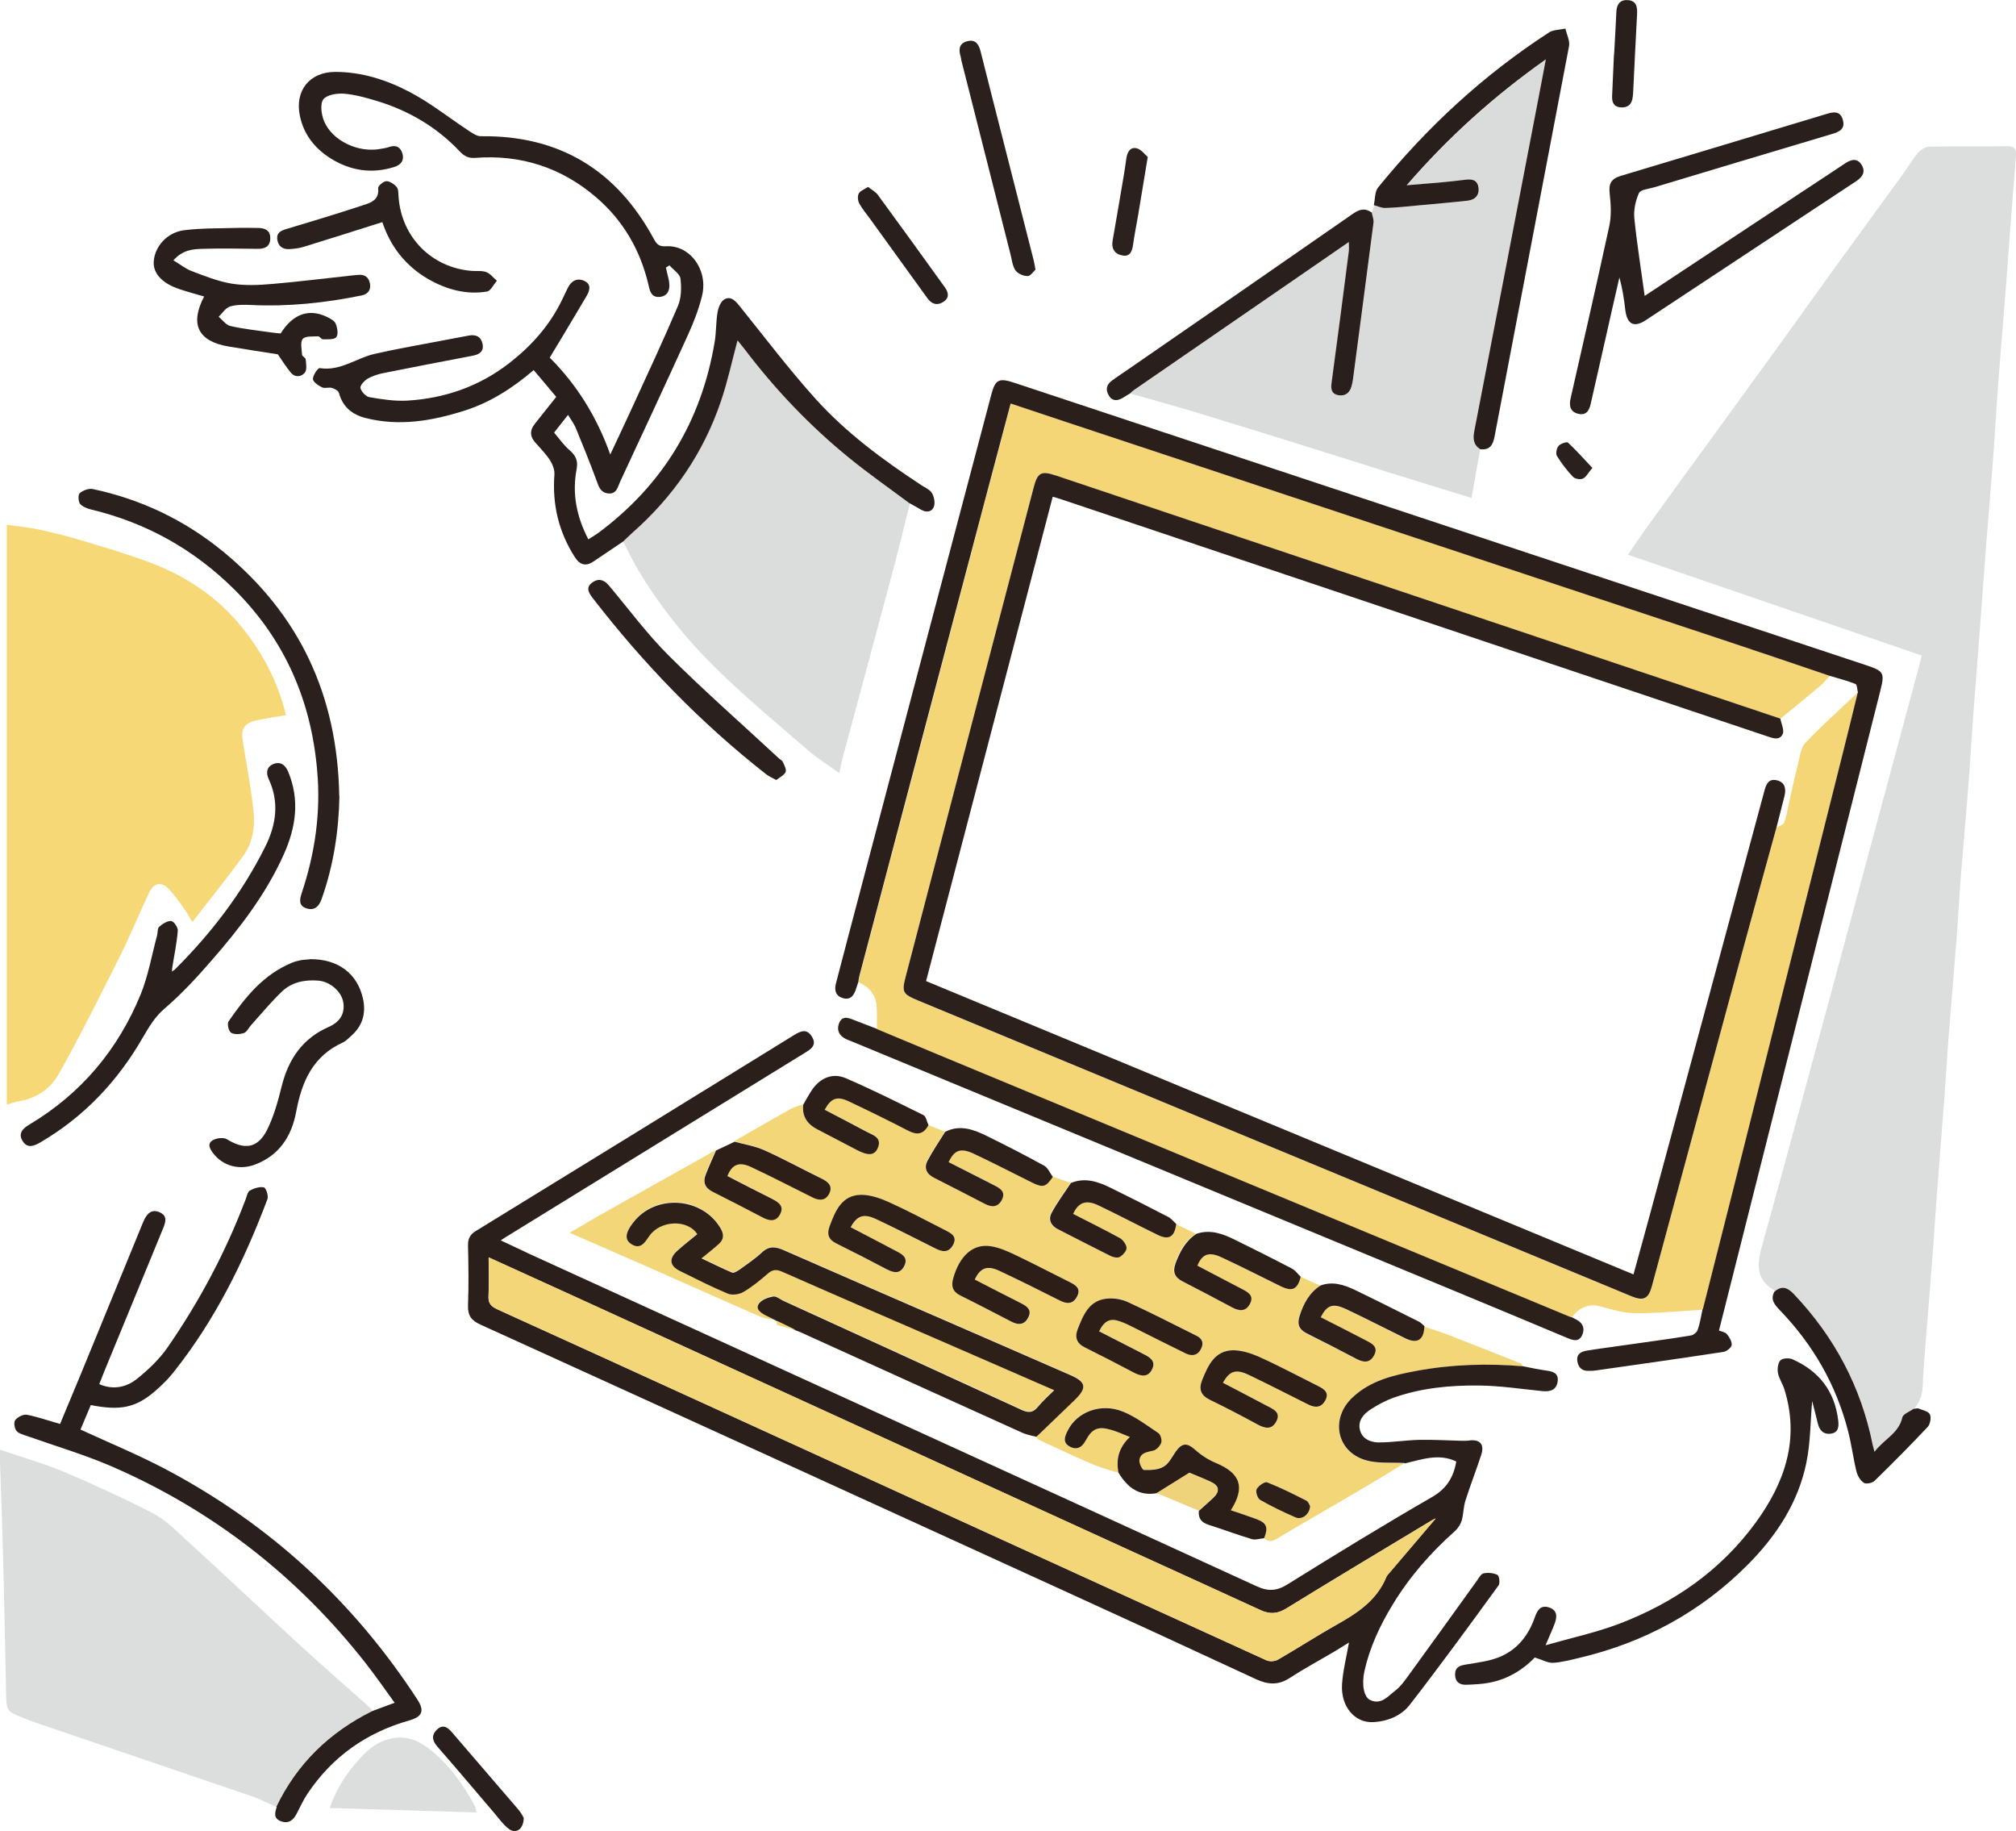 <?xml version="1.0" encoding="UTF-8"?>
<svg id="_レイヤー_2" data-name="レイヤー 2" xmlns="http://www.w3.org/2000/svg" viewBox="0 0 133.23 120.98">
  <defs>
    <style>
      .cls-1 {
        fill: #291f1d;
      }

      .cls-1, .cls-2, .cls-3, .cls-4, .cls-5, .cls-6, .cls-7, .cls-8, .cls-9, .cls-10, .cls-11, .cls-12, .cls-13, .cls-14, .cls-15, .cls-16, .cls-17, .cls-18, .cls-19, .cls-20, .cls-21, .cls-22, .cls-23 {
        stroke-width: 0px;
      }

      .cls-2 {
        fill: #2b1f1b;
      }

      .cls-3 {
        fill: #2c201b;
      }

      .cls-4 {
        fill: #2b211f;
      }

      .cls-5 {
        fill: #eed37b;
      }

      .cls-6 {
        fill: #271d1b;
      }

      .cls-7 {
        fill: #dbdddc;
      }

      .cls-8 {
        fill: #dcdedd;
      }

      .cls-9 {
        fill: #dadcdc;
      }

      .cls-10 {
        fill: #2d201a;
      }

      .cls-11 {
        fill: #2b1e18;
      }

      .cls-12 {
        fill: #2d2018;
      }

      .cls-13 {
        fill: #2b201b;
      }

      .cls-14 {
        fill: #2d1f18;
      }

      .cls-15 {
        fill: #f7d877;
      }

      .cls-16 {
        fill: #2c1f1a;
      }

      .cls-17 {
        fill: #f4d677;
      }

      .cls-18 {
        fill: #2d2019;
      }

      .cls-19 {
        fill: #f3d677;
      }

      .cls-20 {
        fill: #dbdedd;
      }

      .cls-21 {
        fill: #2a201e;
      }

      .cls-22 {
        fill: #281e1c;
      }

      .cls-23 {
        fill: #f3d678;
      }
    </style>
  </defs>
  <g id="_レイヤー_1-2" data-name="レイヤー 1">
    <g>
      <path class="cls-20" d="M117.28,85.33s-.04-.09-.07-.11c-1.32-.81-1.04-1.92-.7-3.14,1.57-5.63,3.09-11.28,4.62-16.92,1.89-7.01,3.77-14.02,5.66-21.02.06-.24.12-.48.21-.83-6.44-2.21-12.87-4.42-19.41-6.66.49-.71.88-1.32,1.31-1.9,1.4-1.94,2.81-3.88,4.22-5.81,1.71-2.36,3.43-4.71,5.14-7.08,1.02-1.42,2.03-2.84,3.06-4.26,1.46-2.01,2.93-4.02,4.39-6.03.36-.49.66-1.02,1.05-1.48.18-.21.5-.4.76-.4,1.71-.04,3.42,0,5.13-.03.5,0,.62.2.58.64-.14,1.65-.26,3.3-.39,4.95-.1,1.29-.19,2.59-.29,3.89-.17,2.19-.36,4.37-.52,6.56-.11,1.43-.18,2.86-.29,4.29-.16,2.16-.35,4.33-.52,6.49-.1,1.32-.19,2.64-.29,3.95-.17,2.3-.36,4.6-.53,6.89-.1,1.41-.18,2.82-.29,4.22-.16,2.1-.35,4.19-.52,6.29-.11,1.41-.18,2.82-.29,4.22-.16,2.1-.35,4.19-.51,6.29-.11,1.38-.19,2.77-.29,4.16-.17,2.23-.35,4.46-.52,6.69-.1,1.36-.18,2.73-.29,4.09-.17,2.19-.35,4.37-.52,6.56-.04.54-.09,1.07-.1,1.61,0,.62-.18,1.17-.59,1.65-.26.19-.69.34-.74.57-.25,1.06-1.22,1.44-1.84,2.27-.07-.25-.1-.35-.12-.46-.78-3.83-2.53-7.14-5.22-9.97-.4-.43-.78-.58-1.26-.16Z"/>
      <path class="cls-17" d="M57.95,67.99c0-.51.02-1.02-.02-1.53-.05-.77-.52-1.26-1.19-1.57.02-.13.04-.27.07-.4,2.87-10.85,5.74-21.71,8.6-32.56.46-1.75.93-3.49,1.4-5.27,1.23.41,2.4.8,3.57,1.19,14.6,4.84,29.19,9.68,43.79,14.52,2.26.75,4.5,1.52,6.76,2.28-.22.23-.43.49-.68.7-.86.72-1.73,1.43-2.59,2.14-15.95-5.35-31.89-10.7-47.84-16.05-1.02-.34-1.25-.23-1.52.82-2.81,10.75-5.63,21.5-8.44,32.25-.28,1.06-.21,1.18.83,1.61,15.71,6.51,31.43,13.02,47.14,19.54.78.32,1.11.17,1.33-.65,1.94-7.17,3.88-14.35,5.82-21.52.8-2.94,1.61-5.87,2.42-8.81.18-.11.45-.18.51-.33.15-.41.22-.85.31-1.27.2-.88.39-1.76.61-2.63.12-.47.17-1.04.47-1.36,1.11-1.17,2.32-2.24,3.49-3.35-.33,1.35-.66,2.7-1,4.05-2.4,9.55-4.8,19.1-7.2,28.65-.68,2.7-1.37,5.39-2.05,8.09-1.48.09-2.95.24-4.43.23-.8,0-1.62-.25-2.4-.46-.66-.18-1.38.07-1.83.75-.06-.02-.13-.03-.19-.06-12.53-5.2-25.07-10.4-37.6-15.6-2.72-1.13-5.43-2.26-8.15-3.39Z"/>
      <path class="cls-23" d="M85.96,84.36c.43.19.86.39,1.29.58-.74.48-1.11,1.19-1.38,2-.18.55-.05.9.46,1.16,1.1.55,2.21,1.11,3.29,1.69.49.26.91.28,1.18-.26.27-.56-.17-.76-.55-.96-.99-.52-1.99-1.02-2.99-1.53.41-.8.81-.95,1.67-.54,1.32.62,2.61,1.29,3.92,1.93.79.39,1.23.1,1.26-.78.51.17,1.03.33,1.54.52,1.62.63,3.24,1.27,4.85,1.91.07.03.1.13.15.2-2.36-.2-4.71-.14-7.04.3-1.55.29-3.08.64-4.27,1.79-1.44,1.38-1.02,3.54.89,4.11.81.24,1.72.14,2.58.19-.88.54-1.76,1.09-2.65,1.61-1.93,1.14-3.88,2.25-5.81,3.4-.34.2-.56.18-.82-.06.29-.73.18-1.02-.55-1.28-.54-.2-1.09-.37-1.65-.57.97-1.52.63-2.46-1-3.13-.48-.2-.95-.5-1.34-.85-.55-.48-.88-.48-1.31.12-.24.35-.45.79-.79.98-.36.21-.86.23-1.3.22-.11,0-.33-.45-.3-.66.06-.49.51-.52.92-.62.21-.05.45-.31.52-.52.06-.18-.04-.54-.19-.64-.76-.51-1.51-1.08-2.35-1.42-1.45-.59-3.05.03-3.65,1.28-.18.38-.33.79.16,1.04.47.24.8.05,1.04-.41.41-.78.8-.95,1.65-.71.4.12.79.3,1.27.48-.73.69-.93,1.48-.75,2.38-.58-.19-1.18-.34-1.73-.58-1.2-.51-2.38-1.07-3.56-1.62-.06-.03-.09-.14-.13-.21.84-.81,1.69-1.61,2.53-2.43.84-.81.77-1.19-.29-1.65-2.68-1.17-5.36-2.33-8.03-3.5-3.63-1.58-7.26-3.15-10.88-4.74-.53-.23-.99-.31-1.47.14-.46.43-.99.78-1.5,1.15-.14.1-.36.23-.47.18-.66-.28-1.31-.6-2.02-.94.45-.38.8-.65,1.14-.95.33-.3.36-.62.13-1.02-1.21-2.09-4.32-2.31-5.79-.39-.5.66-.57,1.12-.14,1.4.65.43.94-.12,1.22-.53.71-1.02,2.51-1.12,3.16-.11-.43.35-.86.7-1.29,1.07-.6.52-.55,1.01.14,1.36,1.05.52,2.09,1.05,3.17,1.5.29.12.75.05,1.03-.11.58-.34,1.1-.78,1.62-1.22.32-.28.58-.27.96-.11,3.31,1.46,6.63,2.89,9.94,4.33,2.67,1.16,5.33,2.32,8.02,3.49-.38.38-.76.7-1.07,1.09-.33.41-.63.42-1.09.21-5.24-2.42-10.5-4.81-15.75-7.21-.22-.1-.47-.31-.67-.28-.33.06-.73.2-.92.45-.27.35.07.6.38.77.24.13.48.24.72.36-.35-.07-.73-.09-1.05-.23-2.49-1.09-4.97-2.2-7.46-3.3-1.66-.73-3.32-1.45-5.11-2.23.86-.5,1.65-.98,2.44-1.42,2.17-1.22,4.35-2.44,6.53-3.66.23-.13.45-.26.68-.39-.23.53-.47,1.05-.68,1.59-.21.53-.03.9.48,1.15,1.09.54,2.16,1.1,3.23,1.66.47.24.93.36,1.21-.2.28-.56-.15-.8-.57-1.02-.98-.49-1.95-1-2.92-1.49.32-.78.78-.97,1.58-.59,1.36.64,2.7,1.33,4.04,2,.44.22.85.25,1.1-.23.27-.5-.03-.78-.47-1-1.27-.62-2.51-1.3-3.8-1.88-.62-.28-1.32-.38-1.98-.57,1.25-.72,2.5-1.44,3.76-2.15.24-.13.52-.19.79-.28q-.12,1.07.91,1.61c.87.46,1.75.91,2.62,1.37.76.4,1.18.38,1.39-.1.33-.72-.31-.87-.74-1.1-.91-.5-1.84-.97-2.76-1.45.41-.76.82-.91,1.6-.55,1.32.62,2.62,1.26,3.91,1.93.59.31,1.02.25,1.34-.35.37.14.73.29,1.1.43-.39.64-.82,1.26-1.17,1.92-.24.47-.06.86.43,1.11,1.12.56,2.24,1.13,3.35,1.72.47.25.88.24,1.14-.26.29-.55-.14-.77-.53-.97-.99-.51-1.99-1.02-2.99-1.52.37-.8.79-.97,1.65-.56,1.3.61,2.57,1.28,3.86,1.91.73.36.92.3,1.38-.38.39.14.79.28,1.18.42-.43.66-.91,1.3-1.28,1.99-.22.42-.05.82.42,1.06,1.16.58,2.31,1.19,3.48,1.77.18.09.47.14.62.06.2-.12.45-.39.44-.59,0-.23-.22-.54-.44-.65-1.01-.56-2.06-1.07-3.09-1.6.35-.77.86-.95,1.67-.56,1.31.63,2.61,1.3,3.92,1.95.73.36,1.11.13,1.22-.71.44.21.89.43,1.33.64-.71.46-1.09,1.16-1.37,1.94-.21.58-.06.93.48,1.21,1.08.55,2.15,1.12,3.22,1.69.47.25.92.34,1.21-.21.3-.58-.17-.8-.57-1.01-.97-.51-1.94-1.02-2.9-1.52.32-.77.76-.94,1.59-.55,1.32.62,2.62,1.29,3.93,1.92.76.37,1.09.2,1.31-.63ZM64.44,84.55c.37-.78.82-.95,1.62-.58,1.34.63,2.67,1.29,3.99,1.96.47.24.87.26,1.14-.24.32-.59-.14-.8-.55-1.01-1.2-.61-2.4-1.23-3.61-1.8-.48-.23-1-.45-1.52-.53-1.18-.19-2.08.62-2.5,2.14-.14.5-.03.86.47,1.11,1.13.56,2.24,1.14,3.36,1.72.47.24.89.23,1.14-.28.24-.5-.11-.73-.49-.93-1-.51-1.99-1.02-3.03-1.55ZM56.23,81.09c.42-.77.86-.92,1.69-.53,1.3.62,2.58,1.27,3.86,1.91.46.23.9.36,1.21-.2.33-.6-.13-.8-.55-1-1.22-.62-2.43-1.27-3.67-1.83-.58-.26-1.24-.5-1.85-.49-1.28.02-1.7,1.05-2.08,2.07-.21.55-.05.9.45,1.15,1.1.55,2.2,1.11,3.3,1.69.48.25.91.35,1.19-.23.26-.55-.18-.76-.56-.97-.99-.53-1.99-1.04-2.98-1.56ZM80.82,91.36c.43-.78.86-.93,1.69-.53,1.32.63,2.62,1.29,3.92,1.95.46.23.88.27,1.15-.25.3-.54-.1-.77-.5-.97-1.28-.65-2.56-1.32-3.86-1.91-.54-.24-1.15-.45-1.73-.44-1.22.02-1.65.99-2.04,1.96-.25.6-.12,1.01.5,1.31,1.07.52,2.12,1.08,3.17,1.64.47.26.91.37,1.21-.18.34-.62-.18-.83-.59-1.05-.95-.51-1.91-1-2.92-1.53ZM72.64,87.96c.36-.71.74-.9,1.38-.67.36.13.7.31,1.04.47,1.11.55,2.2,1.11,3.31,1.65.39.19.77.15.99-.26.2-.36.15-.7-.26-.9-1.53-.75-3.05-1.53-4.59-2.25-.4-.19-.92-.26-1.36-.21-1.18.13-1.55,1.09-1.92,2.02-.22.55-.06.94.49,1.21,1.09.54,2.16,1.09,3.23,1.66.48.25.94.32,1.2-.23.26-.56-.17-.8-.59-1.01-.96-.48-1.92-.98-2.91-1.49ZM86.58,99.51c-.05-.08-.11-.29-.24-.36-.85-.43-1.71-.87-2.59-1.21-.16-.06-.58.22-.7.44-.09.16.05.61.22.71.75.43,1.54.81,2.34,1.16.44.19.95-.18.97-.74Z"/>
      <path class="cls-15" d="M.45,72.98v-38.31c.73.11,1.42.17,2.09.31.95.21,1.9.44,2.83.72,1.52.46,3.06.91,4.55,1.47,2.37.89,4.43,2.26,6.04,4.24,1.4,1.72,2.41,3.65,2.94,5.84-.68.12-1.33.2-1.97.35-.82.19-1.02.56-.88,1.42.24,1.47.52,2.95.69,4.43.13,1.1-.01,2.21-.68,3.12-1.06,1.45-2.18,2.84-3.35,4.35-.22-.37-.36-.64-.54-.88-.32-.44-.63-.9-1.01-1.3-.47-.5-.98-.43-1.28.19-.66,1.37-1.23,2.79-1.91,4.16-1.33,2.65-2.65,5.31-4.1,7.89-.54.96-1.5,1.62-2.69,1.79-.22.03-.42.12-.71.21Z"/>
      <path class="cls-20" d="M18.26,119.38c-.55-.24-1.08-.52-1.64-.71-4.77-1.63-9.55-3.25-14.33-4.88-.25-.09-.51-.19-.75-.29-1.13-.45-1.11-.46-1.14-1.7-.04-2.2-.09-4.4-.14-6.6-.04-1.64-.08-3.28-.13-4.91-.04-1.23-.09-2.47-.13-3.7,0-.22,0-.44,0-.81,1.48.51,2.88.9,4.22,1.46,1.98.84,3.94,1.74,5.85,2.72.8.41,1.48,1.08,2.15,1.7,2.55,2.33,5.07,4.71,7.61,7.04,1.54,1.41,3.11,2.78,4.67,4.17.05.04.06.12.09.18-2.83,1.39-4.98,3.47-6.34,6.33Z"/>
      <path class="cls-2" d="M92.82,96.66c-.86-.05-1.77.05-2.58-.19-1.91-.57-2.33-2.73-.89-4.11,1.2-1.15,2.72-1.5,4.27-1.79,2.33-.43,4.68-.5,7.04-.3.51.1,1.01.21,1.52.28.44.06.84.17.76.72-.08.57-.49.69-1,.64-1.41-.14-2.82-.36-4.22-.37-1.89-.02-3.78.16-5.58.79-.55.19-1.07.47-1.56.79-.47.3-.85.74-.71,1.34.14.61.71.84,1.25.84.89,0,1.79-.15,2.68-.17.91-.02,1.82.04,2.73.06.17,0,.34.01.51-.01.76-.12,1.09.24.84.97-.33,1-.71,1.98-1.03,2.98-.14.43-.13.9-.25,1.33-.08.26-.25.52-.45.7-1.61,1.43-3.01,3.03-4.13,4.88-.83,1.37-1.5,2.8-1.85,4.37-.19.86-.05,1.73.4,1.92.73.32,1.17-.28,1.65-.64.33-.25.59-.62.84-.96,1.52-2.09,3.03-4.19,4.54-6.29.13-.18.27-.45.44-.49.29-.06.65-.03.92.1.12.06.18.54.08.69-1.93,2.65-3.86,5.3-5.87,7.89-.57.74-1.49,1.11-2.44,1.15-1.22.05-2.13-1.05-2.04-2.5.06-.9.29-1.8.46-2.76-.32.2-.64.4-.97.6-.99.58-2,1.13-2.96,1.75-.75.49-1.44.43-2.22.07-4.46-2.07-8.93-4.13-13.41-6.17-12.61-5.76-25.22-11.52-37.83-17.25-.6-.27-.85-.59-.83-1.26.05-1.33.03-2.66,0-3.98-.01-.47.16-.74.55-.97,6.99-4.29,13.98-8.59,20.96-12.9.44-.27.86-.49,1.21.07.37.59-.08.85-.49,1.1-6.49,4-12.98,7.99-19.47,11.99-.17.1-.34.21-.6.38.69.33,1.31.62,1.93.91,16.01,7.31,32.02,14.61,48.02,21.94.78.36,1.34.32,2.06-.13,3.15-1.96,6.31-3.9,9.52-5.75.98-.56,1.44-1.31,1.62-2.36-1.16-.56-2.29-.13-3.41.13ZM32.29,83.07c0,.93.04,1.75-.01,2.55-.03.49.17.69.59.89,4.77,2.16,9.53,4.34,14.29,6.51,12.17,5.56,24.34,11.12,36.52,16.67.21.1.57.08.77-.04,1.31-.75,2.57-1.57,3.88-2.31,1.37-.77,2.65-1.6,3.28-3.14.05-.12.15-.22.24-.32,1.01-1.19,2.03-2.38,3.03-3.56-.07.03-.18.08-.28.14-3.2,1.93-6.4,3.84-9.58,5.8-.58.36-1.09.41-1.7.13-2.77-1.28-5.56-2.54-8.34-3.81-12.42-5.68-24.85-11.36-37.27-17.04-1.77-.81-3.55-1.62-5.43-2.47Z"/>
      <path class="cls-9" d="M97.82,29.67c-.19,1.07-.37,2.13-.57,3.23-1.91-.59-3.7-1.14-5.48-1.69-1.75-.55-3.49-1.11-5.24-1.65-2.46-.77-4.92-1.53-7.38-2.28-1.48-.45-2.96-.86-4.45-1.28.08-.07.16-.15.25-.22,3.3-2.27,6.59-4.54,9.89-6.81,1.42-.98,2.84-1.96,4.31-2.97,0,.25.02.43,0,.6-.38,2.9-.75,5.8-1.14,8.69-.05.41-.02.75.44.83.44.08.74-.13.87-.56.05-.17.08-.35.11-.53.45-3.43.91-6.86,1.35-10.3.03-.23-.08-.47-.12-.7.05-.16.11-.32.16-.48.25.07.49.2.74.19.74-.03,1.48-.11,2.22-.17,1.07-.1,2.15-.19,3.22-.31.48-.06.81-.33.74-.86-.07-.55-.47-.57-.91-.52-.56.07-1.12.13-1.68.18-.67.06-1.34.11-2.16.18,2.79-3.2,5.78-5.89,9.2-8.32-.19.98-.35,1.83-.51,2.68-1.41,7.3-2.81,14.59-4.22,21.89-.09.47-.07.9.39,1.18Z"/>
      <path class="cls-7" d="M60.13,33.27c-.34,1.37-.67,2.74-1.03,4.1-1.12,4.2-2.25,8.39-3.38,12.58-.09.32-.15.65-.26,1.13-.76-.55-1.47-1-2.1-1.54-2.05-1.78-4.15-3.51-6.07-5.41-1.98-1.95-3.72-4.12-5.15-6.53-.35-.59-.64-1.22-.96-1.83.19-.18.38-.37.58-.55,2.73-2.39,4.72-5.29,5.88-8.73.44-1.3.73-2.65,1.09-4,.15.19.31.37.46.57,2.01,2.67,4.31,5.07,6.9,7.18,1.3,1.06,2.69,2.02,4.03,3.03Z"/>
      <path class="cls-2" d="M112.53,86.52c.68-2.7,1.37-5.39,2.05-8.09,2.4-9.55,4.8-19.1,7.2-28.65.34-1.35.67-2.7,1-4.05-.05-.19-.05-.5-.16-.54-.55-.22-1.13-.37-1.71-.54-2.25-.76-4.5-1.53-6.76-2.28-14.6-4.84-29.19-9.68-43.79-14.52-1.17-.39-2.34-.78-3.57-1.19-.47,1.77-.94,3.52-1.4,5.27-2.87,10.85-5.74,21.71-8.6,32.56-.03.13-.05.26-.07.4-.05.14-.09.28-.14.42-.13.42-.34.78-.86.64-.47-.13-.6-.49-.48-.96.29-1.08.56-2.17.85-3.25,3.14-11.9,6.28-23.8,9.43-35.7.25-.95.5-1.08,1.45-.77,18.8,6.23,37.6,12.46,56.39,18.69,1.13.38,1.2.5.91,1.65-3.55,14.09-7.11,28.17-10.67,42.3.18.07.41.1.52.23.17.21.35.5.32.73-.02.17-.34.42-.55.45-2.82.43-5.65.83-8.47,1.23-.13.02-.27.02-.4.02-.46.03-.72-.21-.78-.65-.07-.48.28-.63.65-.69,1.02-.16,2.05-.29,3.07-.44,1.27-.18,2.54-.35,3.8-.56.17-.03.39-.22.44-.38.15-.44.22-.91.32-1.37Z"/>
      <path class="cls-1" d="M60.13,33.27c-1.35-1.01-2.73-1.97-4.03-3.03-2.59-2.11-4.88-4.51-6.9-7.18-.15-.19-.31-.38-.46-.57-.36,1.35-.65,2.7-1.09,4-1.16,3.44-3.15,6.33-5.88,8.73-.2.18-.39.37-.58.55-.65.44-1.3.88-1.96,1.32-.51.35-.91.24-1.24-.28-1.07-1.67-1.5-3.48-1.35-5.46.02-.31-.12-.67-.29-.94-.28-.43-.65-.8-.99-1.19-.35-.4-.35-.8-.02-1.21.46-.58.92-1.16,1.42-1.79-.49-.59-.98-1.16-1.49-1.77-1.4,1.2-2.89,2.15-4.6,2.69-2.13.67-4.28,1.04-6.5.48-.9-.23-1.52-.73-1.77-1.66-.04-.14-.28-.28-.46-.33-.21-.06-.48.05-.66-.04-.24-.12-.6-.36-.6-.55,0-.25.33-.74.45-.72,1.37.22,2.42-.67,3.63-.94,1.53-.35,3.08-.61,4.63-.91.53-.1,1.06-.2,1.59-.3.47-.09.81.07.91.55.11.54-.26.71-.69.79-1.94.37-3.88.74-5.82,1.13-.37.07-.75.19-1.07.37-.22.13-.52.45-.49.62.05.24.36.57.59.61.81.14,1.65.27,2.47.23,2.5-.14,4.8-.94,6.79-2.49,1.45-1.13,2.66-2.48,3.47-4.16.13-.26.25-.53.38-.79.23-.48.62-.69,1.1-.47.51.24.33.69.12,1.04-.78,1.33-1.58,2.65-2.41,4.03,1.73,1.72,3.1,3.86,4,6.4.48-1.02.93-1.97,1.37-2.93,1.05-2.29,2.12-4.57,3.1-6.88.23-.54.24-1.22.17-1.81-.04-.32-.48-.59-.73-.88l-.23.15c.05.23.1.46.16.69.18.71,0,1.16-.52,1.24-.64.09-.71-.43-.81-.86-.55-2.28-1.68-4.21-3.46-5.73-2.29-1.96-4.97-2.82-7.98-2.59-.44.03-.71-.1-1.03-.44-1.51-1.6-3.36-2.68-5.46-3.32-.71-.21-1.43-.42-2.16-.48-.47-.04-1.15.07-1.38.37-.23.31-.13,1,.04,1.43.54,1.31,2.26,2.12,3.72,1.85.2-.04.4-.06.59-.13.46-.16.76.02.88.45.12.44-.1.73-.54.87-1.49.47-2.9.25-4.2-.56-1.04-.65-1.78-1.57-2.04-2.81-.35-1.66.63-2.91,2.34-2.91,1.75,0,3.39.53,4.9,1.32,1.4.73,2.65,1.74,3.98,2.61.23.15.5.33.76.32,5.17-.06,8.94,2.24,11.39,6.75.2.37.34.55.82.52,1.59-.1,2.82,1.58,2.38,3.3-.22.89-.56,1.76-.94,2.59-1.47,3.23-2.97,6.45-4.47,9.67-.16.35-.23.83-.79.77-.52-.06-.63-.47-.78-.89-.43-1.16-.89-2.3-1.36-3.44-.12-.28-.31-.53-.51-.86-.34.43-.62.79-.92,1.17.35.41.64.84,1.03,1.17.4.35.56.69.46,1.23-.31,1.6-.02,3.13.77,4.65.23-.14.45-.27.66-.42,4.26-3.17,6.82-7.39,7.69-12.62.11-.64.08-1.31.19-1.95.05-.31.21-.72.45-.86.41-.24.72.08,1,.43,1.65,2.05,3.24,4.15,4.99,6.1,2.04,2.27,4.49,4.08,7.04,5.75.24.16.56.29.69.52.14.24.22.62.13.88-.13.37-.49.42-.84.22-.25-.14-.5-.29-.76-.43Z"/>
      <path class="cls-1" d="M18.26,119.38c1.37-2.86,3.52-4.93,6.34-6.33.46-.17.92-.34,1.48-.55-.64-.88-1.24-1.75-1.88-2.57-4.51-5.76-10.12-10.14-16.83-13.05-1.81-.78-3.71-1.34-5.57-2-.25-.09-.56-.16-.71-.34-.13-.17-.2-.58-.08-.72.16-.2.53-.39.76-.35.72.14,1.42.39,2.2.61.48-1.15.95-2.28,1.42-3.41,1.33-3.24,2.66-6.48,3.99-9.73.05-.12.1-.25.16-.37.21-.43.52-.7,1.02-.47.51.23.39.63.23,1.03-1.31,3.18-2.61,6.36-3.92,9.53-.1.25-.2.5-.31.79.92.4,1.78.21,2.48-.34.76-.61,1.5-1.31,2.05-2.11,2.1-3.04,3.83-6.29,5.14-9.75.08-.21.13-.5.28-.59.27-.15.64-.27.93-.21.13.02.31.55.24.76-1.55,4.12-3.48,8.04-6.25,11.5-.35.44-.76.83-1.18,1.2-1.28,1.1-2.31,1.31-4.25.92-.23.54-.46,1.1-.68,1.62,1.86.86,3.73,1.63,5.51,2.56,6.92,3.63,12.5,8.74,16.76,15.29.47.73.33,1.12-.55,1.37-2.82.8-5.06,2.38-6.7,4.81-.29.43-.5.9-.74,1.36-.22.42-.52.67-1.03.49-.52-.19-.4-.57-.28-.95Z"/>
      <path class="cls-18" d="M51.27,87.24c-.24-.12-.48-.24-.72-.36-.31-.17-.65-.42-.38-.77.19-.25.59-.39.92-.45.2-.04.45.17.67.28,5.25,2.4,10.5,4.79,15.75,7.21.46.21.76.2,1.09-.21.31-.38.69-.71,1.07-1.09-2.69-1.17-5.36-2.33-8.02-3.49-3.32-1.44-6.63-2.87-9.94-4.33-.38-.17-.64-.17-.96.11-.51.44-1.04.88-1.62,1.22-.28.16-.74.23-1.03.11-1.08-.45-2.12-.98-3.17-1.5-.69-.34-.74-.84-.14-1.36.42-.37.86-.72,1.29-1.07-.65-1.01-2.45-.91-3.16.11-.29.41-.58.96-1.22.53-.43-.29-.37-.74.14-1.4,1.47-1.92,4.58-1.7,5.79.39.23.4.2.73-.13,1.02-.33.3-.69.58-1.14.95.72.34,1.36.66,2.02.94.11.05.33-.09.47-.18.51-.37,1.04-.72,1.5-1.15.48-.46.94-.38,1.47-.14,3.62,1.59,7.25,3.16,10.88,4.74,2.68,1.17,5.36,2.33,8.03,3.5,1.06.46,1.12.84.29,1.65-.84.81-1.69,1.62-2.53,2.43-.3-.08-.61-.13-.89-.25-4.9-2.21-9.8-4.44-14.7-6.66-.1-.05-.21-.08-.31-.12-.42-.2-.84-.4-1.26-.61l-.05-.03Z"/>
      <path class="cls-1" d="M108.69,19.55c3.42-2.26,6.75-4.46,10.09-6.67,1.05-.69,2.1-1.38,3.15-2.08.4-.27.81-.38,1.1.1.28.46.05.8-.36,1.07-4.64,3.06-9.27,6.12-13.9,9.18-.79.52-1.24.28-1.36-.67-.08-.71-.19-1.42-.39-2.15-.32,1.39-.64,2.79-.95,4.18-.31,1.38-.63,2.76-.94,4.14-.1.48-.31.83-.86.68-.53-.14-.58-.56-.47-1.03.86-3.79,1.73-7.57,2.55-11.36.15-.68.11-1.42.03-2.12-.08-.66.07-1,.73-1.2,4.53-1.35,9.06-2.73,13.59-4.09.45-.14.92-.23,1.09.4.16.59-.23.78-.71.92-3.92,1.17-7.83,2.34-11.74,3.52-.36.11-.92.15-1.03.39-.23.51-.36,1.14-.3,1.69.17,1.67.44,3.33.68,5.1Z"/>
      <path class="cls-3" d="M57.95,67.99c2.72,1.13,5.43,2.27,8.15,3.39,12.53,5.2,25.06,10.4,37.6,15.6.06.03.13.04.19.06.1.05.2.1.3.15.43.23.56.6.37,1.02-.21.47-.6.35-.98.19-2.48-1.04-4.97-2.08-7.46-3.11-13.27-5.49-26.54-10.99-39.82-16.48-.19-.08-.38-.14-.55-.25-.37-.25-.45-.61-.28-1,.19-.42.52-.34.86-.21.54.21,1.08.42,1.63.63Z"/>
      <path class="cls-22" d="M97.82,29.67c-.46-.28-.48-.71-.39-1.18,1.41-7.3,2.82-14.59,4.22-21.89.16-.85.33-1.7.51-2.68-3.42,2.42-6.42,5.11-9.2,8.32.82-.07,1.49-.12,2.16-.18.56-.05,1.12-.11,1.68-.18.44-.06.84-.03.91.52.07.53-.26.81-.74.86-1.07.12-2.15.21-3.22.31-.74.07-1.48.15-2.22.17-.24,0-.49-.12-.74-.19.09-.39.06-.88.28-1.16,3.24-3.99,6.97-7.44,11.29-10.24.29-.19.72-.18,1.09-.26.09.39.31.81.24,1.17-1.63,8.6-3.29,17.19-4.92,25.78-.11.59-.33.91-.96.84Z"/>
      <path class="cls-21" d="M119.76,92.56c-.12,1.37-.11,2.77-.39,4.11-.54,2.6-1.95,4.76-3.8,6.64-3.13,3.17-6.89,5.21-11.22,6.23-.57.13-1.14.29-1.72.32-.34.02-.7-.2-1.2-.35-.72.75-1.73,1.42-2.98,1.66-.5.1-1.02.12-1.54.14-.44.02-.74-.18-.75-.67,0-.51.32-.6.74-.67.72-.12,1.47-.21,2.14-.47,1.22-.48,1.98-1.45,2.4-2.67.16-.46.39-.8.92-.63.58.18.55.64.37,1.1-.15.4-.33.78-.59,1.4,1.72-.49,3.34-.84,4.87-1.42,3.62-1.38,6.72-3.53,9.03-6.7,1.92-2.64,2.91-5.51,1.88-8.8-.11-.36-.35-.69-.42-1.06-.05-.27-.01-.66.16-.84.13-.15.56-.17.78-.08,1.76.77,2.81,2.11,3.04,4.04.05.41.02.81-.48.88-.52.07-.77-.24-.88-.72-.11-.49-.25-.98-.36-1.43Z"/>
      <path class="cls-1" d="M11.5,64.11c2.43-2.41,4.49-5.09,6.02-8.15.72-1.43.96-2.94.24-4.48-.19-.41-.15-.83.33-1.01.46-.17.77.08.95.51.79,1.88.51,3.7-.29,5.48-1.17,2.61-2.9,4.86-4.77,7-.97,1.12-1.99,2.22-3.11,3.18-.64.55-1.01,1.19-1.41,1.87-1.67,2.91-3.89,5.27-6.8,6.97-.43.25-.86.41-1.17-.1-.31-.51.03-.83.45-1.08,3.42-2.04,5.86-4.95,7.36-8.61.5-1.24.73-2.58,1.08-3.88.05-.19.02-.47.14-.58.22-.19.54-.4.79-.38.18.02.46.43.44.64-.07.85-.25,1.69-.38,2.53,0,.06,0,.12,0,.18.04-.03.07-.07.11-.1Z"/>
      <path class="cls-21" d="M22.43,52.62c-.04,2.22-.38,4.55-1.18,6.79-.18.51-.49.77-1.01.6-.53-.18-.43-.61-.3-1.01.88-2.63,1.27-5.33,1.02-8.1-.4-4.62-2.14-8.63-5.45-11.93-2.66-2.65-5.81-4.42-9.46-5.3-.27-.07-.59-.18-.76-.38-.12-.16-.14-.61-.02-.71.22-.18.6-.33.86-.27,3.2.68,6.07,2.05,8.6,4.12,5.06,4.15,7.58,9.51,7.69,16.18Z"/>
      <path class="cls-1" d="M18.56,22.01c.81-1.28,1.88-1.65,3.07-1.06.22.11.49.25.56.45.11.27.18.7.03.88-.14.17-.57.13-.87.14-.11,0-.23-.2-.33-.2-.35.02-.84-.03-1.01.17-.18.21-.07.68-.05,1.04,0,.11.23.2.24.3.03.3.1.69-.05.88-.23.3-.65.35-.94,0-.3-.36-.54-.76-.85-1.2-1.02-.16-2.15-.33-3.27-.52-2-.34-2.56-1.47-1.6-3.3-.55-.16-1.1-.31-1.64-.49-1.14-.38-1.75-1.05-1.69-1.83.07-.99.89-1.92,2.01-2.06,1.13-.14,2.29-.12,3.43-.15.47-.02.95,0,1.42,0,.49,0,.86.15.84.72-.02.51-.36.67-.83.66-1.22-.01-2.43-.04-3.65,0-.63.02-1.3.06-1.92.76.44.26.79.55,1.18.7.87.33,1.76.69,2.67.84.87.14,1.79.1,2.68.02,1.79-.15,3.57-.38,5.36-.57.11-.01.22-.02.34-.03.42-.03.68.15.76.58.08.45-.17.7-.55.78-2.41.49-4.84.75-7.31.63-.46-.02-.96-.03-1.39.1-.29.09-.5.44-.75.68.26.21.49.55.78.61.87.2,1.77.29,2.66.42.21.03.43.05.65.07Z"/>
      <path class="cls-1" d="M90.65,14.02c.04.23.15.48.12.7-.44,3.43-.9,6.86-1.35,10.3-.02.18-.06.36-.11.53-.13.43-.43.64-.87.56-.46-.09-.5-.43-.44-.83.39-2.9.77-5.79,1.14-8.69.02-.17,0-.35,0-.6-1.47,1.01-2.89,1.99-4.31,2.97-3.3,2.27-6.59,4.54-9.89,6.81-.09.06-.17.14-.25.22-.15.09-.31.18-.46.28-.35.21-.69.27-.94-.12-.24-.38-.18-.73.19-1,.36-.27.74-.51,1.11-.77,4.94-3.41,9.88-6.82,14.81-10.25.41-.29.79-.41,1.23-.1Z"/>
      <path class="cls-1" d="M20.47,63.37c1.89-.02,3.18.97,3.53,2.67.19.93-.05,1.74-.77,2.38-.18.16-.36.36-.58.46-1.98.9-2.71,2.59-3.08,4.59-.3,1.6-1.12,2.88-2.74,3.48-1.02.38-2.1.08-2.73-.74-.22-.28-.43-.64-.05-.87.25-.15.72-.21.95-.07,1.15.71,2.02.61,2.64-.6.46-.91.73-1.92.98-2.92.45-1.78,1.37-3.14,3.1-3.9.81-.36,1.09-.94.96-1.66-.13-.69-.86-1.33-1.63-1.4-.91-.08-1.78.1-2.44.74-.71.68-1.34,1.45-2,2.18-.17.18-.29.47-.49.54-.26.09-.64.11-.85-.02-.16-.1-.27-.58-.17-.74,1.1-1.6,2.31-3.11,4.19-3.88.19-.08.38-.13.58-.17.22-.04.45-.04.6-.06Z"/>
      <path class="cls-8" d="M31.5,119.75c-3.28-.1-6.45-.2-9.71-.3.44-1.28,1.14-2.35,2.03-3.31.55-.6,1.16-1.08,2-1.27,1.03-.24,1.87.14,2.61.73,1.26,1,2.19,2.3,2.95,3.72.05.09.06.2.11.44Z"/>
      <path class="cls-11" d="M73.92,97.32c-.18-.89.01-1.69.75-2.38-.48-.19-.87-.37-1.27-.48-.84-.24-1.23-.07-1.65.71-.24.45-.57.65-1.04.41-.5-.26-.35-.66-.16-1.04.6-1.25,2.19-1.87,3.65-1.28.84.34,1.59.91,2.35,1.42.15.1.25.46.19.64-.07.21-.31.47-.52.52-.41.1-.85.13-.92.62-.03.22.19.66.3.66.44.01.94,0,1.3-.22.34-.19.55-.63.79-.98.43-.61.76-.61,1.31-.12.39.35.86.65,1.34.85,1.64.68,1.97,1.61,1,3.13.56.19,1.11.37,1.65.57.72.26.84.54.55,1.28-.27.02-.57.13-.81.06-.96-.29-1.89-.64-2.84-.94-.47-.15-.72-.42-.66-.93.31-.28.63-.56.93-.84.48-.45.43-.81-.16-1.08-.51-.23-1.03-.43-1.39-.59-.77.48-1.46.91-2.15,1.34-1.19.22-1.95-.38-2.53-1.33Z"/>
      <path class="cls-6" d="M117.28,85.33c.48-.41.86-.26,1.26.16,2.69,2.83,4.45,6.14,5.22,9.97.02.11.06.21.12.46.63-.84,1.6-1.21,1.84-2.27.05-.23.48-.38.74-.57.11,0,.24-.05.33-.02.27.11.65.18.75.39.1.21.02.65-.15.83-1.14,1.21-2.31,2.39-3.5,3.55-.15.15-.56.24-.71.14-.23-.14-.42-.46-.49-.74-.22-.89-.33-1.81-.56-2.69-.79-3.06-2.32-5.71-4.51-7.98-.34-.36-.65-.7-.35-1.23Z"/>
      <path class="cls-21" d="M25.25,14.68c-1.77.56-3.49,1.11-5.22,1.64-.3.09-.62.12-.93.14-.45.02-.73-.22-.78-.67-.04-.42.24-.55.61-.66,1.71-.51,3.42-1.03,5.12-1.59.5-.16,1.02-.36.94-1.1-.02-.15.34-.46.54-.47.23,0,.52.19.69.39.12.15.1.43.12.65.19,2.67,2.2,4.69,4.86,4.89.31.02.66-.03.94.08.27.1.47.38.7.57-.22.24-.4.66-.65.71-1.38.23-2.67-.13-3.87-.81-1.53-.88-2.53-2.19-3.05-3.77Z"/>
      <path class="cls-21" d="M51.29,51.53c-.27-.15-.48-.24-.65-.37-4.33-3.39-8.12-7.31-11.48-11.66-.25-.33-.46-.67-.05-.99.39-.31.78-.24,1.12.16,1.32,1.57,2.54,3.23,3.99,4.67,2.34,2.33,4.83,4.51,7.25,6.76.08.08.21.13.25.22.1.22.27.51.2.68-.09.22-.39.35-.61.53Z"/>
      <path class="cls-21" d="M68.43,17.82c-.14.12-.34.43-.52.42-.28,0-.66-.16-.81-.39-.2-.3-.23-.72-.33-1.09-1.08-4.26-2.16-8.52-3.24-12.78-.02-.09-.02-.18-.05-.26-.14-.47-.09-.87.46-1,.57-.14.76.26.87.7.24.93.47,1.87.71,2.81.93,3.65,1.86,7.31,2.79,10.96.04.15.06.31.12.62Z"/>
      <path class="cls-10" d="M69.58,77.75c-.46.68-.65.74-1.38.38-1.29-.64-2.56-1.3-3.86-1.91-.86-.4-1.27-.24-1.65.56,1,.51,2,1.01,2.99,1.52.39.2.81.42.53.97-.26.5-.67.51-1.14.26-1.11-.58-2.23-1.15-3.35-1.72-.49-.25-.67-.64-.43-1.11.35-.66.77-1.28,1.17-1.92,1-.51,1.92-.14,2.81.3,1.26.62,2.51,1.26,3.74,1.94.25.14.38.49.57.74Z"/>
      <path class="cls-10" d="M94.13,87.64c-.03.89-.47,1.17-1.26.78-1.31-.64-2.6-1.31-3.92-1.93-.87-.41-1.26-.26-1.67.54,1,.51,2,1.01,2.99,1.53.38.2.83.41.55.96-.27.54-.69.52-1.18.26-1.09-.58-2.19-1.14-3.29-1.69-.51-.26-.64-.61-.46-1.16.26-.81.64-1.52,1.38-2,.8-.29,1.54-.05,2.26.29,1.43.69,2.84,1.4,4.26,2.11.13.07.24.2.36.3Z"/>
      <path class="cls-16" d="M85.96,84.36c-.22.83-.55.99-1.31.63-1.31-.64-2.61-1.31-3.93-1.92-.83-.39-1.27-.22-1.59.55.96.51,1.93,1.01,2.9,1.52.4.21.88.43.57,1.01-.29.55-.75.46-1.21.21-1.07-.57-2.14-1.14-3.22-1.69-.54-.27-.69-.63-.48-1.21.29-.77.66-1.47,1.37-1.94.93-.32,1.76,0,2.57.4,1.26.62,2.52,1.25,3.76,1.9.22.12.38.35.56.53Z"/>
      <path class="cls-16" d="M61.35,74.35c-.32.6-.75.66-1.34.35-1.29-.67-2.6-1.31-3.91-1.93-.78-.37-1.18-.22-1.6.55.92.48,1.85.96,2.76,1.45.43.23,1.06.38.74,1.1-.22.48-.63.5-1.39.1-.87-.45-1.75-.91-2.62-1.37q-1.03-.54-.91-1.61c.19-.33.37-.66.58-.98.53-.78,1.35-1.15,2.22-.78,1.74.75,3.44,1.6,5.14,2.44.18.09.23.43.34.66Z"/>
      <path class="cls-14" d="M48.54,75.43c.66.18,1.36.29,1.98.57,1.29.58,2.53,1.26,3.8,1.88.44.22.73.5.47,1-.25.47-.67.45-1.1.23-1.34-.67-2.68-1.36-4.04-2-.8-.38-1.27-.19-1.58.59.97.5,1.94,1,2.92,1.49.42.22.85.46.57,1.02-.28.56-.75.45-1.21.2-1.07-.56-2.15-1.12-3.23-1.66-.51-.25-.69-.62-.48-1.15.21-.54.45-1.06.68-1.59.41-.19.82-.38,1.23-.58Z"/>
      <path class="cls-16" d="M77.73,80.88c-.11.84-.49,1.07-1.22.71-1.31-.64-2.6-1.32-3.92-1.95-.81-.39-1.32-.21-1.67.56,1.03.53,2.07,1.04,3.09,1.6.21.12.43.43.44.65,0,.2-.24.47-.44.59-.15.09-.44.03-.62-.06-1.17-.58-2.32-1.18-3.48-1.77-.47-.24-.64-.64-.42-1.06.37-.7.85-1.33,1.28-1.99.92-.38,1.77-.1,2.59.3,1.29.63,2.57,1.28,3.84,1.94.21.11.36.31.54.47Z"/>
      <path class="cls-1" d="M57.37,12.35c.25.2.49.32.64.52,1.49,2.03,2.96,4.07,4.43,6.11.27.37.3.72-.12.98-.41.25-.76.12-1.04-.27-1.25-1.73-2.5-3.46-3.75-5.19-.25-.35-.53-.67-.74-1.05-.1-.18-.13-.49-.04-.66.09-.18.36-.27.62-.44Z"/>
      <path class="cls-1" d="M34.61,120.1c0,.76-.52,1.09-.99.73-.37-.28-.65-.69-.96-1.05-.48-.56-.96-1.13-1.44-1.69-.77-.91-1.54-1.81-2.33-2.71-.34-.39-.38-.77,0-1.12.42-.38.73-.1,1.02.24,1.45,1.69,2.9,3.37,4.35,5.06.17.19.28.43.35.54Z"/>
      <path class="cls-4" d="M75.85,10.37c-.24,1.43-.43,2.65-.64,3.87-.11.64-.24,1.28-.33,1.93-.06.43-.2.8-.69.71-.51-.08-.76-.44-.66-.99.25-1.44.5-2.88.74-4.32.06-.38.12-.75.17-1.13.06-.4.26-.75.69-.64.3.08.53.41.71.56Z"/>
      <path class="cls-1" d="M106.67,3.6c.05-.94.11-1.88.15-2.82.02-.52.27-.82.79-.77.53.05.6.45.58.89-.09,1.73-.18,3.45-.26,5.18,0,.11-.02.22-.03.34-.06.49-.34.72-.83.67-.47-.05-.55-.39-.53-.78.04-.9.08-1.79.12-2.69,0,0,0,0,0,0Z"/>
      <path class="cls-5" d="M76.45,98.64c.69-.43,1.38-.86,2.15-1.34.37.15.89.36,1.39.59.59.27.64.63.16,1.08-.31.29-.62.56-.93.84-.93-.39-1.85-.78-2.78-1.16Z"/>
      <path class="cls-21" d="M105.23,30.92c-.29.34-.42.61-.62.7-.18.08-.53.02-.66-.12-.4-.42-.76-.89-1.06-1.38-.09-.15-.02-.51.11-.66.13-.15.54-.29.62-.22.55.51,1.05,1.08,1.62,1.68Z"/>
      <path class="cls-23" d="M51.33,87.26c.42.2.84.4,1.26.61-.41-.11-.83-.21-1.24-.34-.03,0-.02-.18-.02-.27Z"/>
      <path class="cls-13" d="M117.66,47.49c.06.34.27.75.15,1.01-.21.46-.69.26-1.07.13-7.79-2.61-15.58-5.22-23.37-7.84-7.74-2.6-15.49-5.2-23.23-7.8-.16-.06-.33-.1-.57-.17-2.79,10.67-5.57,21.31-8.37,32,15.56,6.45,31.12,12.9,46.75,19.38.36-1.32.73-2.63,1.08-3.93,2.53-9.34,5.05-18.67,7.57-28.01.12-.45.28-.85.85-.7.53.14.59.57.48,1.03-.17.7-.36,1.39-.53,2.08-.81,2.94-1.62,5.87-2.42,8.81-1.94,7.17-3.88,14.35-5.82,21.52-.22.81-.55.97-1.33.65-15.71-6.51-31.43-13.03-47.14-19.54-1.04-.43-1.11-.55-.83-1.61,2.81-10.75,5.62-21.5,8.44-32.25.27-1.05.5-1.16,1.52-.82,15.95,5.35,31.89,10.7,47.84,16.05Z"/>
      <path class="cls-14" d="M64.44,84.55c1.04.53,2.03,1.05,3.03,1.55.39.2.74.43.49.93-.25.52-.67.53-1.14.28-1.12-.58-2.23-1.16-3.36-1.72-.5-.25-.61-.61-.47-1.11.42-1.52,1.32-2.33,2.5-2.14.52.08,1.03.3,1.52.53,1.22.58,2.41,1.2,3.61,1.8.41.21.87.42.55,1.01-.27.5-.67.48-1.14.24-1.32-.67-2.65-1.33-3.99-1.96-.8-.37-1.25-.2-1.62.58Z"/>
      <path class="cls-12" d="M56.23,81.09c.99.52,1.99,1.03,2.98,1.56.38.2.82.41.56.97-.28.58-.71.48-1.19.23-1.09-.58-2.19-1.14-3.3-1.69-.51-.25-.66-.6-.45-1.15.38-1.02.8-2.05,2.08-2.07.62,0,1.27.23,1.85.49,1.24.56,2.45,1.21,3.67,1.83.41.21.87.41.55,1-.31.56-.75.44-1.21.2-1.28-.64-2.56-1.3-3.86-1.91-.83-.39-1.27-.24-1.69.53Z"/>
      <path class="cls-14" d="M80.82,91.36c1.01.53,1.97,1.02,2.92,1.53.42.22.94.43.59,1.05-.3.54-.74.43-1.21.18-1.05-.57-2.1-1.12-3.17-1.64-.61-.3-.74-.71-.5-1.31.39-.96.82-1.94,2.04-1.96.58,0,1.19.2,1.73.44,1.31.59,2.58,1.27,3.86,1.91.4.2.8.43.5.97-.28.51-.7.48-1.15.25-1.3-.65-2.6-1.32-3.92-1.95-.84-.4-1.26-.25-1.69.53Z"/>
      <path class="cls-14" d="M72.64,87.96c1,.51,1.95,1,2.91,1.49.42.21.86.46.59,1.01-.26.55-.72.48-1.2.23-1.07-.57-2.15-1.12-3.23-1.66-.55-.27-.7-.66-.49-1.21.37-.93.74-1.9,1.92-2.02.44-.05.96.03,1.36.21,1.55.71,3.06,1.49,4.59,2.25.42.21.46.54.26.9-.22.41-.6.45-.99.26-1.11-.54-2.21-1.1-3.31-1.65-.34-.17-.68-.35-1.04-.47-.64-.23-1.02-.05-1.38.67Z"/>
      <path class="cls-12" d="M86.58,99.51c-.03.55-.54.93-.97.74-.8-.35-1.58-.72-2.34-1.16-.17-.1-.31-.55-.22-.71.12-.22.54-.51.7-.44.89.35,1.74.78,2.59,1.21.13.07.19.28.24.36Z"/>
      <path class="cls-19" d="M32.29,83.07c1.88.86,3.65,1.66,5.43,2.47,12.42,5.68,24.85,11.36,37.27,17.04,2.78,1.27,5.56,2.53,8.34,3.81.61.28,1.12.23,1.7-.13,3.18-1.95,6.38-3.87,9.58-5.8.1-.06.22-.11.28-.14-1,1.18-2.02,2.37-3.03,3.56-.09.1-.19.2-.24.32-.63,1.53-1.91,2.37-3.28,3.14-1.31.73-2.58,1.56-3.88,2.31-.2.12-.56.14-.77.04-12.18-5.55-24.35-11.11-36.52-16.67-4.76-2.17-9.52-4.35-14.29-6.51-.42-.19-.62-.39-.59-.89.05-.81.01-1.62.01-2.55Z"/>
    </g>
  </g>
</svg>